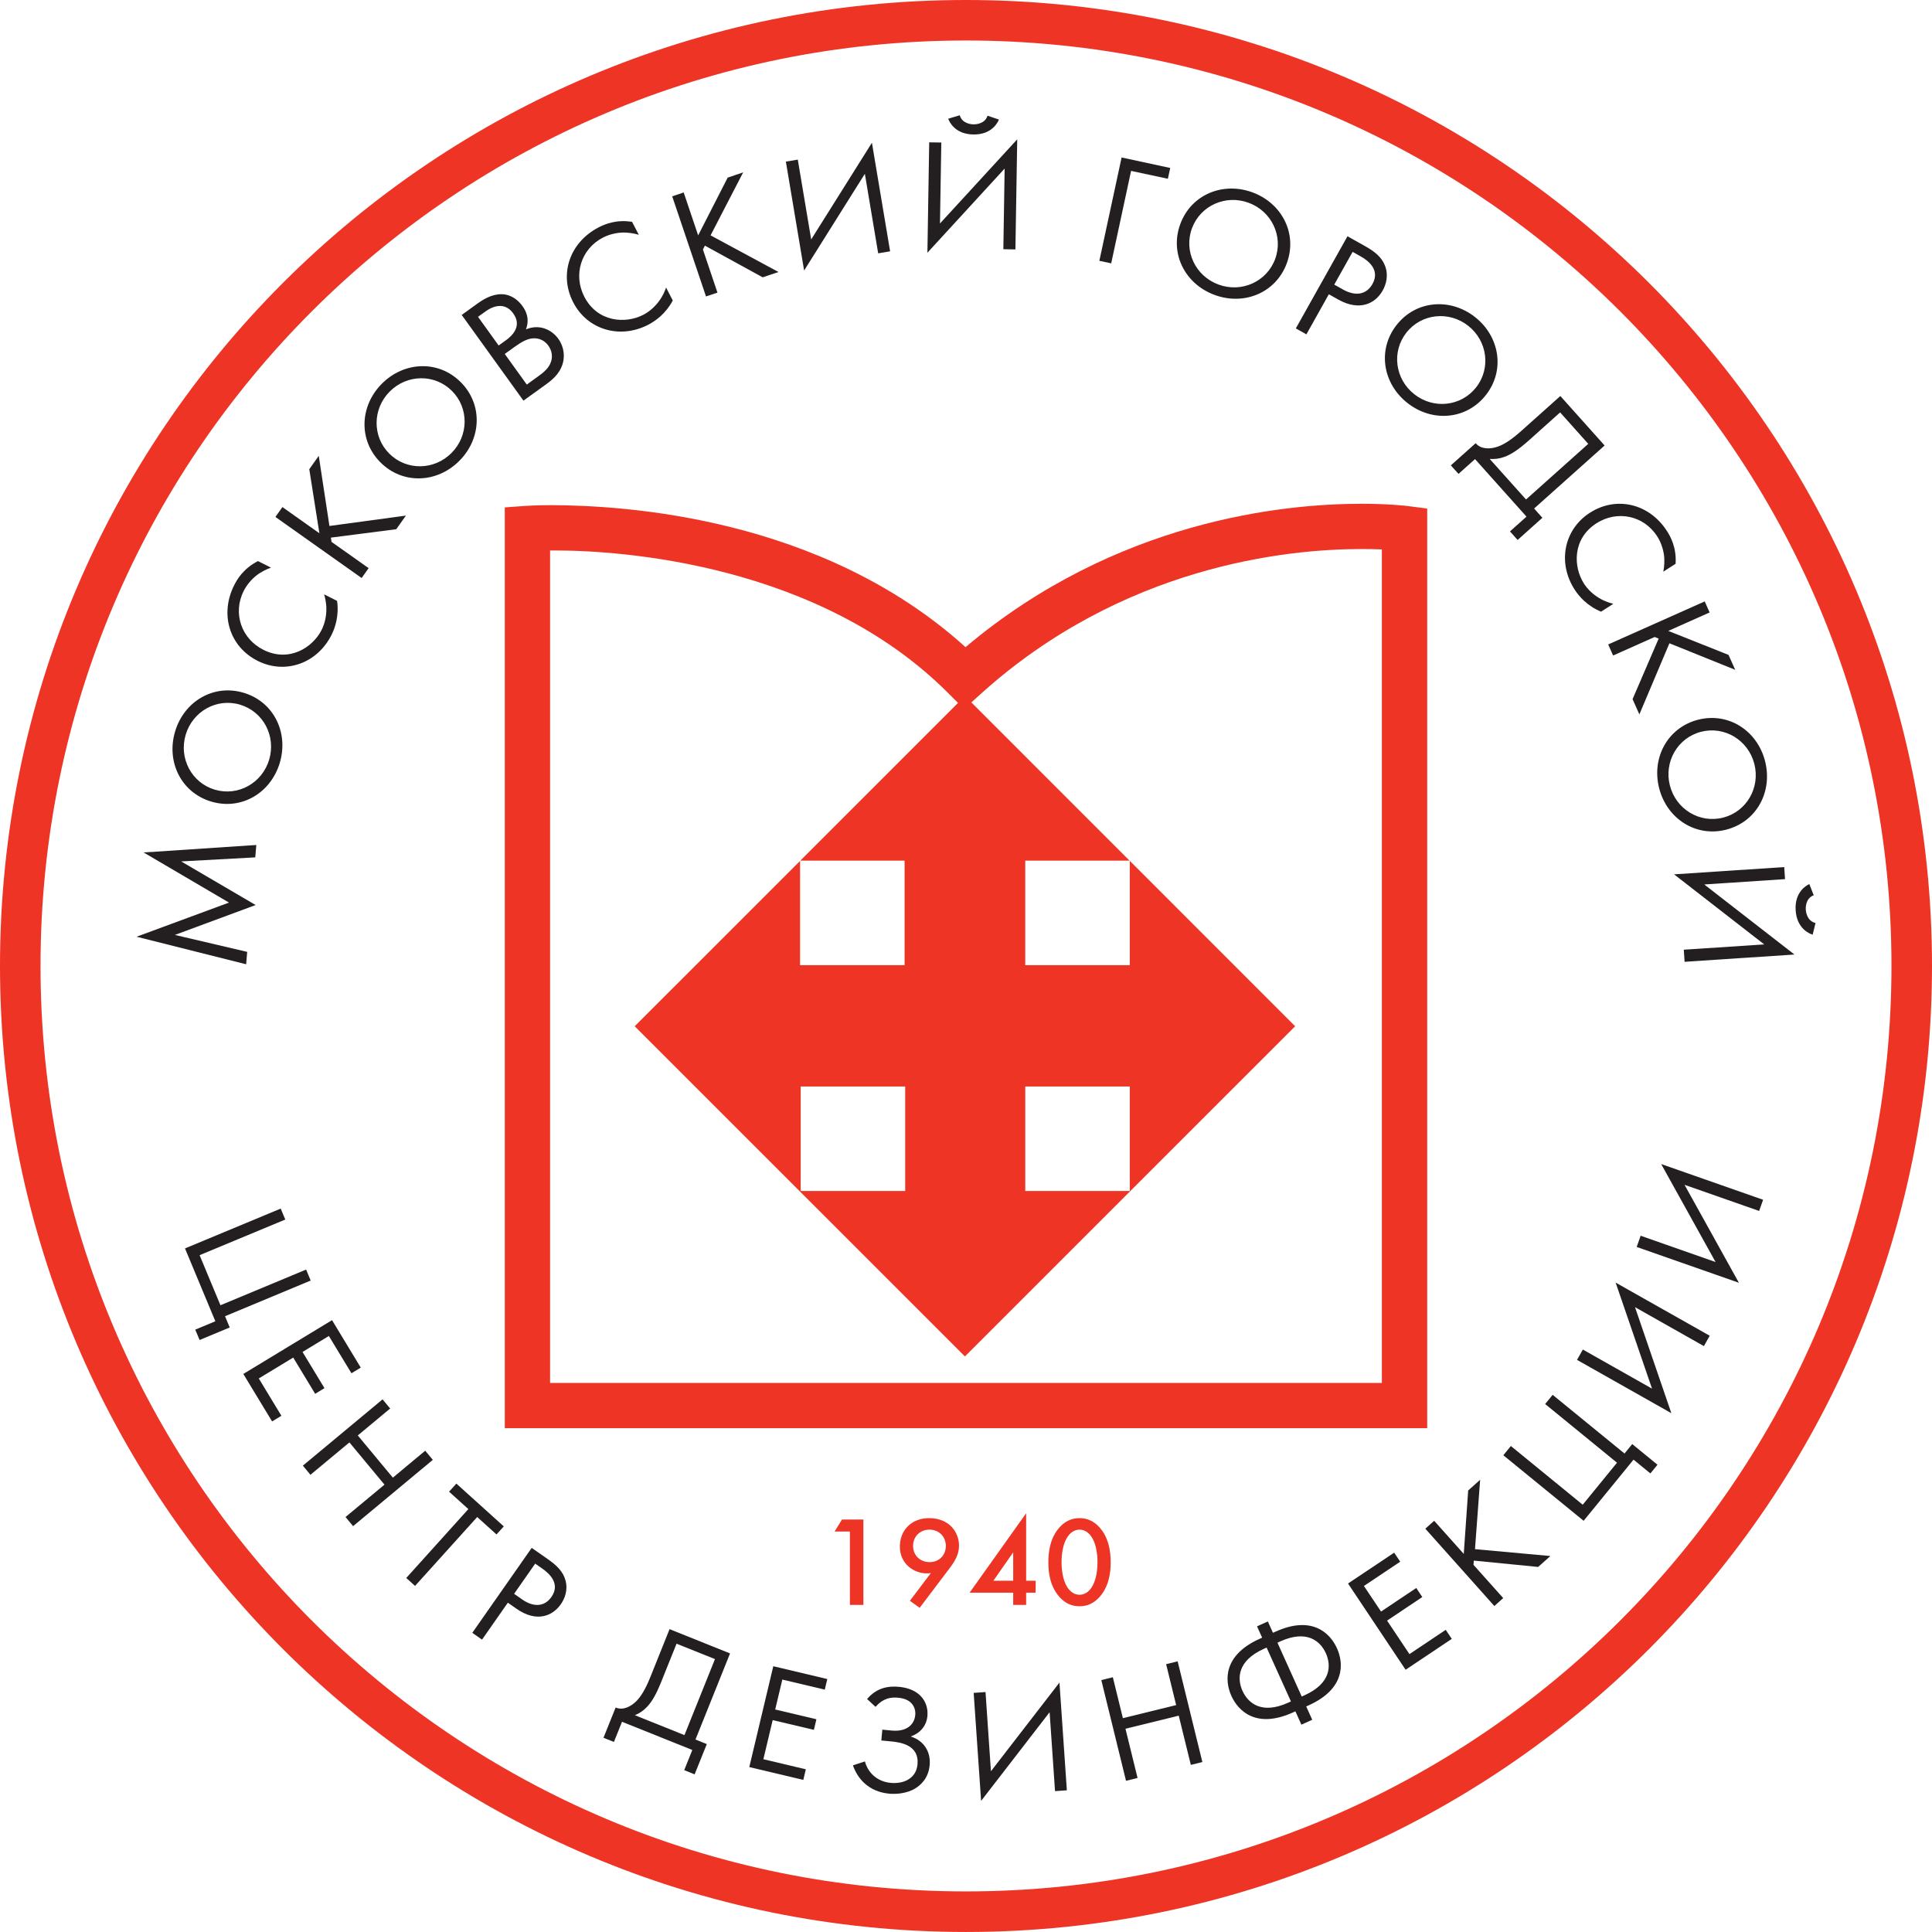 <?xml version="1.0" encoding="UTF-8" standalone="no"?>
<!-- Generator: Adobe Illustrator 16.0.0, SVG Export Plug-In . SVG Version: 6.00 Build 0)  -->

<svg
   xmlns:dc="http://purl.org/dc/elements/1.1/"
   xmlns:cc="http://creativecommons.org/ns#"
   xmlns:rdf="http://www.w3.org/1999/02/22-rdf-syntax-ns#"
   xmlns:svg="http://www.w3.org/2000/svg"
   xmlns="http://www.w3.org/2000/svg"
   xmlns:sodipodi="http://sodipodi.sourceforge.net/DTD/sodipodi-0.dtd"
   xmlns:inkscape="http://www.inkscape.org/namespaces/inkscape"
   version="1.1"
   id="Layer_1"
   x="0px"
   y="0px"
   width="191.739"
   height="191.737"
   viewBox="0 0 191.739 191.737"
   enable-background="new 0 0 841.89 595.28"
   xml:space="preserve"
   inkscape:version="0.91 r13725"
   sodipodi:docname="logo.svg"><defs
     id="defs99" /><sodipodi:namedview
     pagecolor="#ffffff"
     bordercolor="#666666"
     borderopacity="1"
     objecttolerance="10"
     gridtolerance="10"
     guidetolerance="10"
     inkscape:pageopacity="0"
     inkscape:pageshadow="2"
     inkscape:window-width="1348"
     inkscape:window-height="892"
     id="namedview97"
     showgrid="false"
     fit-margin-top="0"
     fit-margin-left="0"
     fit-margin-right="0"
     fit-margin-bottom="0"
     inkscape:zoom="0.39645207"
     inkscape:cx="256.88201"
     inkscape:cy="94.316985"
     inkscape:window-x="0"
     inkscape:window-y="0"
     inkscape:window-maximized="0"
     inkscape:current-layer="Layer_1" /><g
     id="g13"
     transform="translate(-164.063,-200.22)"><path
       d="m 185.036,279.774 c -2.998,-0.886 -4.484,-3.952 -3.601,-6.941 0.884,-2.991 3.798,-4.752 6.797,-3.863 2.986,0.883 4.491,3.939 3.602,6.943 -0.889,3.003 -3.812,4.745 -6.798,3.861 m 0.352,-1.183 c 2.304,0.683 4.701,-0.655 5.391,-2.99 0.691,-2.336 -0.59,-4.762 -2.896,-5.448 -2.306,-0.686 -4.702,0.658 -5.394,2.991 -0.69,2.339 0.592,4.765 2.899,5.447"
       id="path15"
       inkscape:connector-curvature="0"
       style="fill:#231f20" /><path
       d="m 190.956,256.553 c -0.447,0.156 -1.031,0.443 -1.502,0.825 -0.481,0.394 -0.919,0.919 -1.204,1.486 -1.122,2.232 -0.211,4.762 1.953,5.846 2.542,1.277 4.891,-0.21 5.78,-1.98 0.329,-0.653 0.466,-1.381 0.468,-2.016 0.011,-0.683 -0.145,-1.251 -0.223,-1.51 l 1.289,0.65 c 0.206,1.444 -0.186,2.647 -0.55,3.371 -1.444,2.872 -4.622,3.945 -7.333,2.582 -2.794,-1.405 -3.788,-4.612 -2.33,-7.509 0.29,-0.582 0.922,-1.664 2.361,-2.393 l 1.291,0.648 z"
       id="path17"
       inkscape:connector-curvature="0"
       style="fill:#231f20" /><polygon
       points="196.757,252.418 204.348,251.39 203.39,252.741 196.9,253.576 196.966,254 200.647,256.604 199.953,257.585 191.396,251.524 192.091,250.544 195.761,253.144 194.757,246.786 195.697,245.458 "
       id="polygon19"
       style="fill:#231f20" /><path
       d="m 201.829,246.116 c -2.216,-2.209 -2.067,-5.613 0.136,-7.819 2.201,-2.207 5.601,-2.367 7.817,-0.156 2.207,2.199 2.078,5.601 -0.135,7.817 -2.211,2.219 -5.613,2.358 -7.818,0.158 m 0.872,-0.872 c 1.703,1.695 4.449,1.662 6.167,-0.064 1.719,-1.72 1.75,-4.465 0.043,-6.167 -1.705,-1.7 -4.449,-1.662 -6.168,0.062 -1.719,1.722 -1.748,4.469 -0.042,6.169"
       id="path21"
       inkscape:connector-curvature="0"
       style="fill:#231f20" /><path
       d="m 211.466,230.333 c 0.488,-0.349 1.398,-0.943 2.401,-0.915 0.423,0.005 1.315,0.161 2.058,1.193 0.304,0.42 0.745,1.226 0.335,2.297 1.435,-0.59 2.627,0.118 3.215,0.938 0.588,0.815 0.644,1.782 0.428,2.48 -0.313,1.037 -1.1,1.641 -1.705,2.08 l -2.187,1.575 -6.126,-8.506 1.581,-1.142 z m 2.085,4.175 0.737,-0.531 c 0.514,-0.372 1.654,-1.346 0.708,-2.659 -1.011,-1.402 -2.452,-0.405 -2.729,-0.205 l -0.763,0.549 2.047,2.846 z m 2.793,3.878 1.12,-0.811 c 0.567,-0.403 1.093,-0.844 1.285,-1.464 0.168,-0.488 0.103,-1.08 -0.268,-1.592 -0.485,-0.674 -1.179,-0.775 -1.649,-0.707 -0.458,0.056 -0.975,0.313 -1.673,0.815 l -1.002,0.721 2.187,3.038 z"
       id="path23"
       inkscape:connector-curvature="0"
       style="fill:#231f20" /><path
       d="m 227.459,223.52 c -0.455,-0.137 -1.098,-0.25 -1.705,-0.217 -0.619,0.036 -1.284,0.203 -1.845,0.49 -2.218,1.15 -2.965,3.73 -1.854,5.88 1.306,2.527 4.084,2.702 5.842,1.794 0.649,-0.337 1.189,-0.846 1.563,-1.355 0.41,-0.547 0.621,-1.099 0.706,-1.356 l 0.665,1.286 c -0.684,1.291 -1.708,2.029 -2.429,2.404 -2.853,1.474 -6.056,0.477 -7.45,-2.218 -1.437,-2.779 -0.358,-5.955 2.525,-7.447 0.577,-0.297 1.722,-0.802 3.316,-0.545 l 0.666,1.284 z"
       id="path25"
       inkscape:connector-curvature="0"
       style="fill:#231f20" /><polygon
       points="234.583,223.579 241.322,227.214 239.754,227.742 234.02,224.599 233.823,224.981 235.266,229.258 234.129,229.64 230.776,219.706 231.914,219.319 233.351,223.579 236.281,217.848 237.818,217.327 "
       id="polygon27"
       style="fill:#231f20" /><polygon
       points="243.239,216.061 244.568,223.984 250.596,214.387 252.401,225.161 251.217,225.361 249.895,217.468 243.867,227.066 242.056,216.259 "
       id="polygon29"
       style="fill:#231f20" /><path
       d="m 263.768,216.95 -7.665,8.352 0.178,-10.955 1.201,0.017 -0.132,8.034 7.667,-8.35 -0.18,10.925 -1.198,-0.021 0.129,-8.002 z m -4.456,-5.291 c 0.245,0.868 1.235,0.903 1.365,0.903 0.129,0.002 1.119,0.002 1.392,-0.858 l 1.132,0.38 c -0.103,0.267 -0.692,1.511 -2.542,1.482 -1.85,-0.028 -2.395,-1.296 -2.491,-1.563 l 1.144,-0.344 z"
       id="path31"
       inkscape:connector-curvature="0"
       style="fill:#231f20" /><polygon
       points="276.316,217.179 274.342,226.355 273.167,226.104 275.375,215.849 280.201,216.89 279.967,217.961 "
       id="polygon33"
       style="fill:#231f20" /><path
       d="m 281.203,222.447 c 1.088,-2.936 4.245,-4.215 7.169,-3.133 2.923,1.082 4.483,4.109 3.393,7.044 -1.082,2.921 -4.229,4.219 -7.166,3.13 -2.939,-1.086 -4.479,-4.122 -3.396,-7.041 m 1.156,0.427 c -0.836,2.254 0.339,4.739 2.622,5.582 2.284,0.849 4.794,-0.269 5.631,-2.527 0.834,-2.254 -0.341,-4.736 -2.624,-5.583 -2.284,-0.846 -4.79,0.272 -5.629,2.528"
       id="path35"
       inkscape:connector-curvature="0"
       style="fill:#231f20" /><path
       d="m 299.505,224.628 c 0.947,0.53 1.681,1.085 2.017,1.978 0.37,0.964 0.086,1.867 -0.234,2.445 -0.725,1.29 -2.274,2.096 -4.428,0.891 l -0.918,-0.519 -2.228,3.98 -1.049,-0.59 5.126,-9.145 1.714,0.96 z m -3.026,3.838 0.863,0.485 c 1.247,0.698 2.333,0.514 2.928,-0.542 0.813,-1.457 -0.509,-2.376 -1.19,-2.756 l -0.778,-0.438 -1.823,3.251 z"
       id="path37"
       inkscape:connector-curvature="0"
       style="fill:#231f20" /><path
       d="m 302.667,232.471 c 1.933,-2.461 5.332,-2.71 7.781,-0.787 2.45,1.927 3.01,5.286 1.077,7.745 -1.922,2.449 -5.318,2.725 -7.778,0.788 -2.466,-1.934 -3.004,-5.296 -1.08,-7.746 m 0.971,0.762 c -1.486,1.893 -1.13,4.611 0.789,6.115 1.913,1.506 4.642,1.212 6.129,-0.681 1.486,-1.889 1.127,-4.614 -0.787,-6.118 -1.917,-1.504 -4.646,-1.207 -6.131,0.684"
       id="path39"
       inkscape:connector-curvature="0"
       style="fill:#231f20" /><path
       d="m 323.311,244.433 -6.997,6.254 0.82,0.919 -2.458,2.202 -0.758,-0.849 1.639,-1.466 -5.106,-5.71 -1.641,1.466 -0.76,-0.844 2.464,-2.201 c 0.497,0.601 1.396,0.62 2.2,0.339 0.53,-0.189 1.235,-0.58 2.312,-1.544 l 3.891,-3.478 4.394,4.912 z m -7.485,-0.535 c -1.079,0.962 -1.777,1.41 -2.441,1.658 -0.504,0.188 -0.981,0.242 -1.478,0.209 l 3.605,4.026 6.175,-5.521 -2.791,-3.122 -3.07,2.75 z"
       id="path41"
       inkscape:connector-curvature="0"
       style="fill:#231f20" /><path
       d="m 329.137,256.954 c 0.094,-0.467 0.146,-1.118 0.056,-1.716 -0.094,-0.613 -0.323,-1.259 -0.664,-1.792 -1.353,-2.098 -3.992,-2.6 -6.032,-1.292 -2.394,1.54 -2.306,4.319 -1.235,5.988 0.395,0.613 0.953,1.104 1.498,1.426 0.585,0.362 1.153,0.512 1.417,0.574 l -1.216,0.783 c -1.351,-0.557 -2.187,-1.509 -2.625,-2.188 -1.737,-2.704 -1.044,-5.985 1.508,-7.626 2.634,-1.695 5.9,-0.919 7.654,1.813 0.351,0.544 0.962,1.636 0.856,3.249 l -1.217,0.781 z"
       id="path43"
       inkscape:connector-curvature="0"
       style="fill:#231f20" /><polygon
       points="329.743,264.062 326.76,271.118 326.086,269.604 328.674,263.598 328.277,263.437 324.153,265.276 323.667,264.177 333.246,259.906 333.732,261.003 329.628,262.833 335.61,265.214 336.271,266.695 "
       id="polygon45"
       style="fill:#231f20" /><path
       d="m 332.583,271.649 c 3.033,-0.775 5.881,1.095 6.652,4.111 0.772,3.018 -0.827,6.021 -3.862,6.8 -3.016,0.769 -5.87,-1.08 -6.649,-4.111 -0.776,-3.034 0.845,-6.025 3.859,-6.8 m 0.305,1.194 c -2.329,0.599 -3.701,2.976 -3.099,5.333 0.606,2.357 2.948,3.783 5.28,3.188 2.332,-0.595 3.703,-2.97 3.102,-5.329 -0.604,-2.358 -2.952,-3.786 -5.283,-3.192"
       id="path47"
       inkscape:connector-curvature="0"
       style="fill:#231f20" /><path
       d="m 339.153,293.947 -8.949,-6.954 10.932,-0.722 0.08,1.198 -8.016,0.528 8.951,6.954 -10.902,0.722 -0.08,-1.201 7.984,-0.525 z m 4.911,-4.88 c -0.847,0.316 -0.797,1.307 -0.79,1.433 0.01,0.132 0.091,1.121 0.969,1.321 l -0.285,1.16 c -0.272,-0.08 -1.565,-0.567 -1.687,-2.409 -0.122,-1.848 1.097,-2.498 1.357,-2.612 l 0.436,1.107 z"
       id="path49"
       inkscape:connector-curvature="0"
       style="fill:#231f20" /><polygon
       points="185.942,329.758 194.444,326.216 194.896,327.306 186.396,330.847 186.861,331.964 183.872,333.206 183.441,332.179 185.435,331.347 182.423,324.118 191.921,320.165 192.375,321.252 183.872,324.788 "
       id="polygon51"
       style="fill:#231f20" /><polygon
       points="196.264,337.985 195.341,338.546 193.164,334.951 189.746,337.023 191.99,340.729 191.066,341.286 188.212,336.576 197.015,331.237 199.867,335.947 198.943,336.509 196.701,332.808 194.087,334.393 "
       id="polygon53"
       style="fill:#231f20" /><polygon
       points="207.017,345.101 199.107,351.68 198.354,350.776 202.22,347.562 198.74,343.37 194.873,346.585 194.121,345.675 202.03,339.098 202.785,340.006 199.57,342.679 203.051,346.868 206.263,344.194 "
       id="polygon55"
       style="fill:#231f20" /><polygon
       points="210.545,349.987 208.63,348.26 209.354,347.457 214.06,351.703 213.338,352.503 211.422,350.776 205.254,357.612 204.382,356.823 "
       id="polygon57"
       style="fill:#231f20" /><path
       d="m 218.411,354.942 c 0.875,0.613 1.535,1.224 1.775,2.129 0.267,0.98 -0.097,1.834 -0.468,2.364 -0.831,1.188 -2.422,1.827 -4.406,0.437 l -0.848,-0.595 -2.563,3.667 -0.966,-0.678 5.896,-8.428 1.58,1.104 z m -3.326,3.454 0.794,0.554 c 1.148,0.804 2.228,0.733 2.909,-0.241 0.938,-1.34 -0.265,-2.368 -0.893,-2.807 l -0.718,-0.502 -2.092,2.996 z"
       id="path59"
       inkscape:connector-curvature="0"
       style="fill:#231f20" /><path
       d="m 236.515,364.312 -3.43,8.545 1.123,0.453 -1.208,3.004 -1.034,-0.416 0.804,-2.004 -6.976,-2.799 -0.804,2.004 -1.036,-0.415 1.208,-3.005 c 0.698,0.312 1.502,-0.065 2.084,-0.661 0.381,-0.394 0.832,-1.046 1.36,-2.361 l 1.907,-4.755 6.002,2.41 z m -6.814,2.783 c -0.528,1.315 -0.945,2.014 -1.425,2.519 -0.36,0.387 -0.754,0.646 -1.206,0.83 l 4.921,1.975 3.028,-7.543 -3.814,-1.53 -1.504,3.749 z"
       id="path61"
       inkscape:connector-curvature="0"
       style="fill:#231f20" /><polygon
       points="245.086,370.846 244.837,371.897 240.746,370.929 239.823,374.812 244.036,375.812 243.786,376.864 238.426,375.591 240.807,365.582 246.167,366.855 245.917,367.906 241.703,366.907 240.997,369.877 "
       id="polygon63"
       style="fill:#231f20" /><path
       d="m 250.116,368.839 c 0.969,-1.149 2.135,-1.305 3.166,-1.211 0.54,0.052 1.501,0.217 2.169,0.93 0.423,0.442 0.73,1.122 0.652,1.966 -0.097,1.046 -0.801,1.738 -1.659,2.032 1.383,0.436 1.999,1.593 1.883,2.838 -0.116,1.276 -0.855,1.994 -1.545,2.384 -0.708,0.381 -1.618,0.53 -2.474,0.453 -2.094,-0.196 -3.168,-1.563 -3.596,-2.813 l 1.189,-0.387 c 0.32,1.193 1.286,2.01 2.554,2.127 0.569,0.057 1.185,-0.029 1.658,-0.28 0.725,-0.394 0.957,-1.013 1.007,-1.566 0.174,-1.873 -1.607,-2.175 -2.639,-2.271 l -0.952,-0.089 0.099,-1.074 0.952,0.09 c 1.475,0.131 2.23,-0.6 2.316,-1.543 0.042,-0.443 -0.098,-0.842 -0.33,-1.112 -0.373,-0.452 -0.97,-0.57 -1.383,-0.606 -0.761,-0.07 -1.51,0.078 -2.226,0.908 l -0.841,-0.776 z"
       id="path65"
       inkscape:connector-curvature="0"
       style="fill:#231f20" /><polygon
       points="261.87,368.146 262.407,376.006 269.208,367.204 269.942,377.896 268.768,377.978 268.23,370.146 261.432,378.948 260.694,368.227 "
       id="polygon67"
       style="fill:#231f20" /><polygon
       points="280.937,365.097 283.39,375.092 282.246,375.375 281.046,370.49 275.759,371.787 276.959,376.671 275.813,376.954 273.362,366.959 274.505,366.676 275.502,370.738 280.789,369.438 279.794,365.379 "
       id="polygon69"
       style="fill:#231f20" /><path
       d="m 292.625,370.061 -0.261,0.116 c -3.6,1.627 -5.406,-0.13 -6.093,-1.65 -0.686,-1.519 -0.808,-4.034 2.791,-5.661 l 0.261,-0.117 -0.507,-1.125 1.073,-0.485 0.507,1.125 0.261,-0.116 c 3.6,-1.627 5.406,0.13 6.09,1.648 0.688,1.518 0.811,4.033 -2.79,5.66 l -0.26,0.12 0.598,1.319 -1.076,0.487 -0.594,-1.321 z m -2.858,-6.328 -0.29,0.129 c -2.642,1.196 -2.644,2.973 -2.104,4.166 0.54,1.193 1.877,2.372 4.517,1.18 l 0.29,-0.133 -2.413,-5.342 z m 3.485,4.857 0.293,-0.132 c 2.641,-1.193 2.641,-2.97 2.102,-4.163 -0.541,-1.198 -1.873,-2.372 -4.517,-1.18 l -0.287,0.133 2.409,5.342 z"
       id="path71"
       inkscape:connector-curvature="0"
       style="fill:#231f20" /><polygon
       points="304.619,357.818 305.216,358.717 301.722,361.056 303.942,364.38 307.542,361.97 308.143,362.868 303.56,365.933 297.846,357.373 302.426,354.313 303.027,355.209 299.424,357.618 301.122,360.156 "
       id="polygon73"
       style="fill:#231f20" /><polygon
       points="310.447,353.964 317.93,354.646 316.716,355.729 310.331,355.1 310.299,355.521 313.248,358.82 312.369,359.608 305.517,351.932 306.397,351.149 309.333,354.436 309.77,348.141 310.957,347.08 "
       id="polygon75"
       style="fill:#231f20" /><polygon
       points="324.541,345.385 317.409,339.56 318.155,338.649 325.287,344.474 326.051,343.534 328.558,345.586 327.854,346.448 326.181,345.081 321.229,351.149 313.26,344.645 314.007,343.728 321.137,349.553 "
       id="polygon77"
       style="fill:#231f20" /><polygon
       points="321.15,334.154 328.017,338.034 324.404,327.509 333.742,332.784 333.163,333.812 326.326,329.946 329.935,340.47 320.573,335.18 "
       id="polygon79"
       style="fill:#231f20" /><polygon
       points="326.887,322.859 334.323,325.469 328.924,315.744 339.04,319.29 338.647,320.4 331.243,317.805 336.638,327.527 326.495,323.973 "
       id="polygon81"
       style="fill:#231f20" /><polygon
       points="249.749,351.024 249.749,359.494 248.41,359.494 248.41,352.216 246.891,352.216 247.624,351.024 "
       id="polygon83"
       style="fill:#ed3425" /><path
       d="m 254.364,359.089 2.085,-2.755 c -0.131,0.025 -0.275,0.035 -0.407,0.035 -1.233,0 -2.673,-0.9 -2.673,-2.667 0,-1.576 1.114,-2.817 2.909,-2.817 1.979,0 2.961,1.383 2.961,2.73 0,0.875 -0.419,1.546 -0.863,2.147 l -3.042,4.024 -0.97,-0.697 z m 3.567,-5.45 c 0,-0.938 -0.696,-1.612 -1.626,-1.612 -0.93,0 -1.625,0.674 -1.625,1.612 0,0.929 0.68,1.612 1.653,1.612 0.901,0 1.598,-0.66 1.598,-1.612"
       id="path85"
       inkscape:connector-curvature="0"
       style="fill:#ed3425" /><path
       d="m 265.901,357.096 0.944,0 0,1.191 -0.944,0 0,1.207 -1.284,0 0,-1.207 -4.328,0 5.612,-7.885 0,6.694 z m -1.284,0 0,-2.82 -1.966,2.82 1.966,0 z"
       id="path87"
       inkscape:connector-curvature="0"
       style="fill:#ed3425" /><path
       d="m 269.218,358.719 c -0.917,-1.017 -1.113,-2.35 -1.113,-3.453 0,-1.094 0.196,-2.451 1.113,-3.468 0.55,-0.61 1.208,-0.913 1.981,-0.913 0.772,0 1.427,0.303 1.979,0.913 0.917,1.017 1.114,2.374 1.114,3.468 0,1.104 -0.197,2.437 -1.114,3.453 -0.552,0.61 -1.194,0.913 -1.979,0.913 -0.787,0 -1.43,-0.303 -1.981,-0.913 m 0.801,-5.993 c -0.484,0.698 -0.604,1.789 -0.604,2.525 0,0.751 0.12,1.83 0.604,2.541 0.38,0.56 0.84,0.698 1.181,0.698 0.339,0 0.798,-0.139 1.18,-0.698 0.484,-0.711 0.602,-1.79 0.602,-2.541 0,-0.736 -0.118,-1.827 -0.602,-2.525 -0.382,-0.558 -0.841,-0.699 -1.18,-0.699 -0.341,-10e-4 -0.801,0.141 -1.181,0.699"
       id="path89"
       inkscape:connector-curvature="0"
       style="fill:#ed3425" /><path
       d="m 164.063,296.085 c 0,-52.944 42.919,-95.865 95.865,-95.865 52.949,0 95.868,42.921 95.874,95.865 -0.006,52.95 -42.925,95.868 -95.874,95.872 -52.946,-0.004 -95.865,-42.922 -95.865,-95.872 m 30.923,-64.945 c -16.625,16.631 -26.902,39.582 -26.902,64.946 0,25.374 10.277,48.321 26.902,64.946 16.626,16.625 39.575,26.899 64.942,26.899 25.369,0 48.32,-10.274 64.948,-26.899 16.625,-16.625 26.903,-39.572 26.903,-64.946 0,-25.364 -10.277,-48.314 -26.903,-64.946 -16.628,-16.621 -39.579,-26.897 -64.948,-26.901 -25.367,0.004 -48.316,10.28 -64.942,26.901"
       id="path91"
       inkscape:connector-curvature="0"
       style="fill:#ed3425" /><path
       d="m 303.744,250.438 c -0.08,-0.007 -1.757,-0.222 -4.548,-0.222 -7.764,0 -24.379,1.646 -39.311,14.23 -14.344,-12.981 -34.003,-14.058 -40.995,-14.092 -1.638,0 -2.597,0.069 -2.645,0.071 l -2.085,0.151 0,91.382 91.543,0 0,-91.267 -1.959,-0.253 z m -2.538,87.029 -82.551,0 0,-82.616 c 0.074,0 0.153,0 0.234,0 6.77,-0.038 26.531,1.315 39.343,14.22 l 0.909,0.91 -15.655,15.653 10.352,0 0,10.374 -10.373,0 0,-10.35 -16.412,16.411 32.773,32.768 32.772,-32.768 -16.412,-16.418 0,10.357 -10.373,0 0,-10.374 10.353,0 -15.701,-15.703 0.861,-0.782 c 14.124,-12.782 30.445,-14.442 37.868,-14.442 0.784,0 1.457,0.016 2.011,0.04 l 0,82.72 z m -47.308,-19.049 -10.372,0 0,-10.371 10.372,0 0,10.371 z m 11.916,-10.371 10.373,0 0,10.371 -10.373,0 0,-10.371 z"
       id="path93"
       inkscape:connector-curvature="0"
       style="fill:#ed3425" /><polygon
       points="178.314,284.821 189.501,284.081 189.396,285.309 182.042,285.71 189.434,290.039 181.419,293.005 188.596,294.688 188.491,295.918 177.616,293.184 186.789,289.796 "
       id="polygon95"
       style="fill:#231f20" /></g></svg>